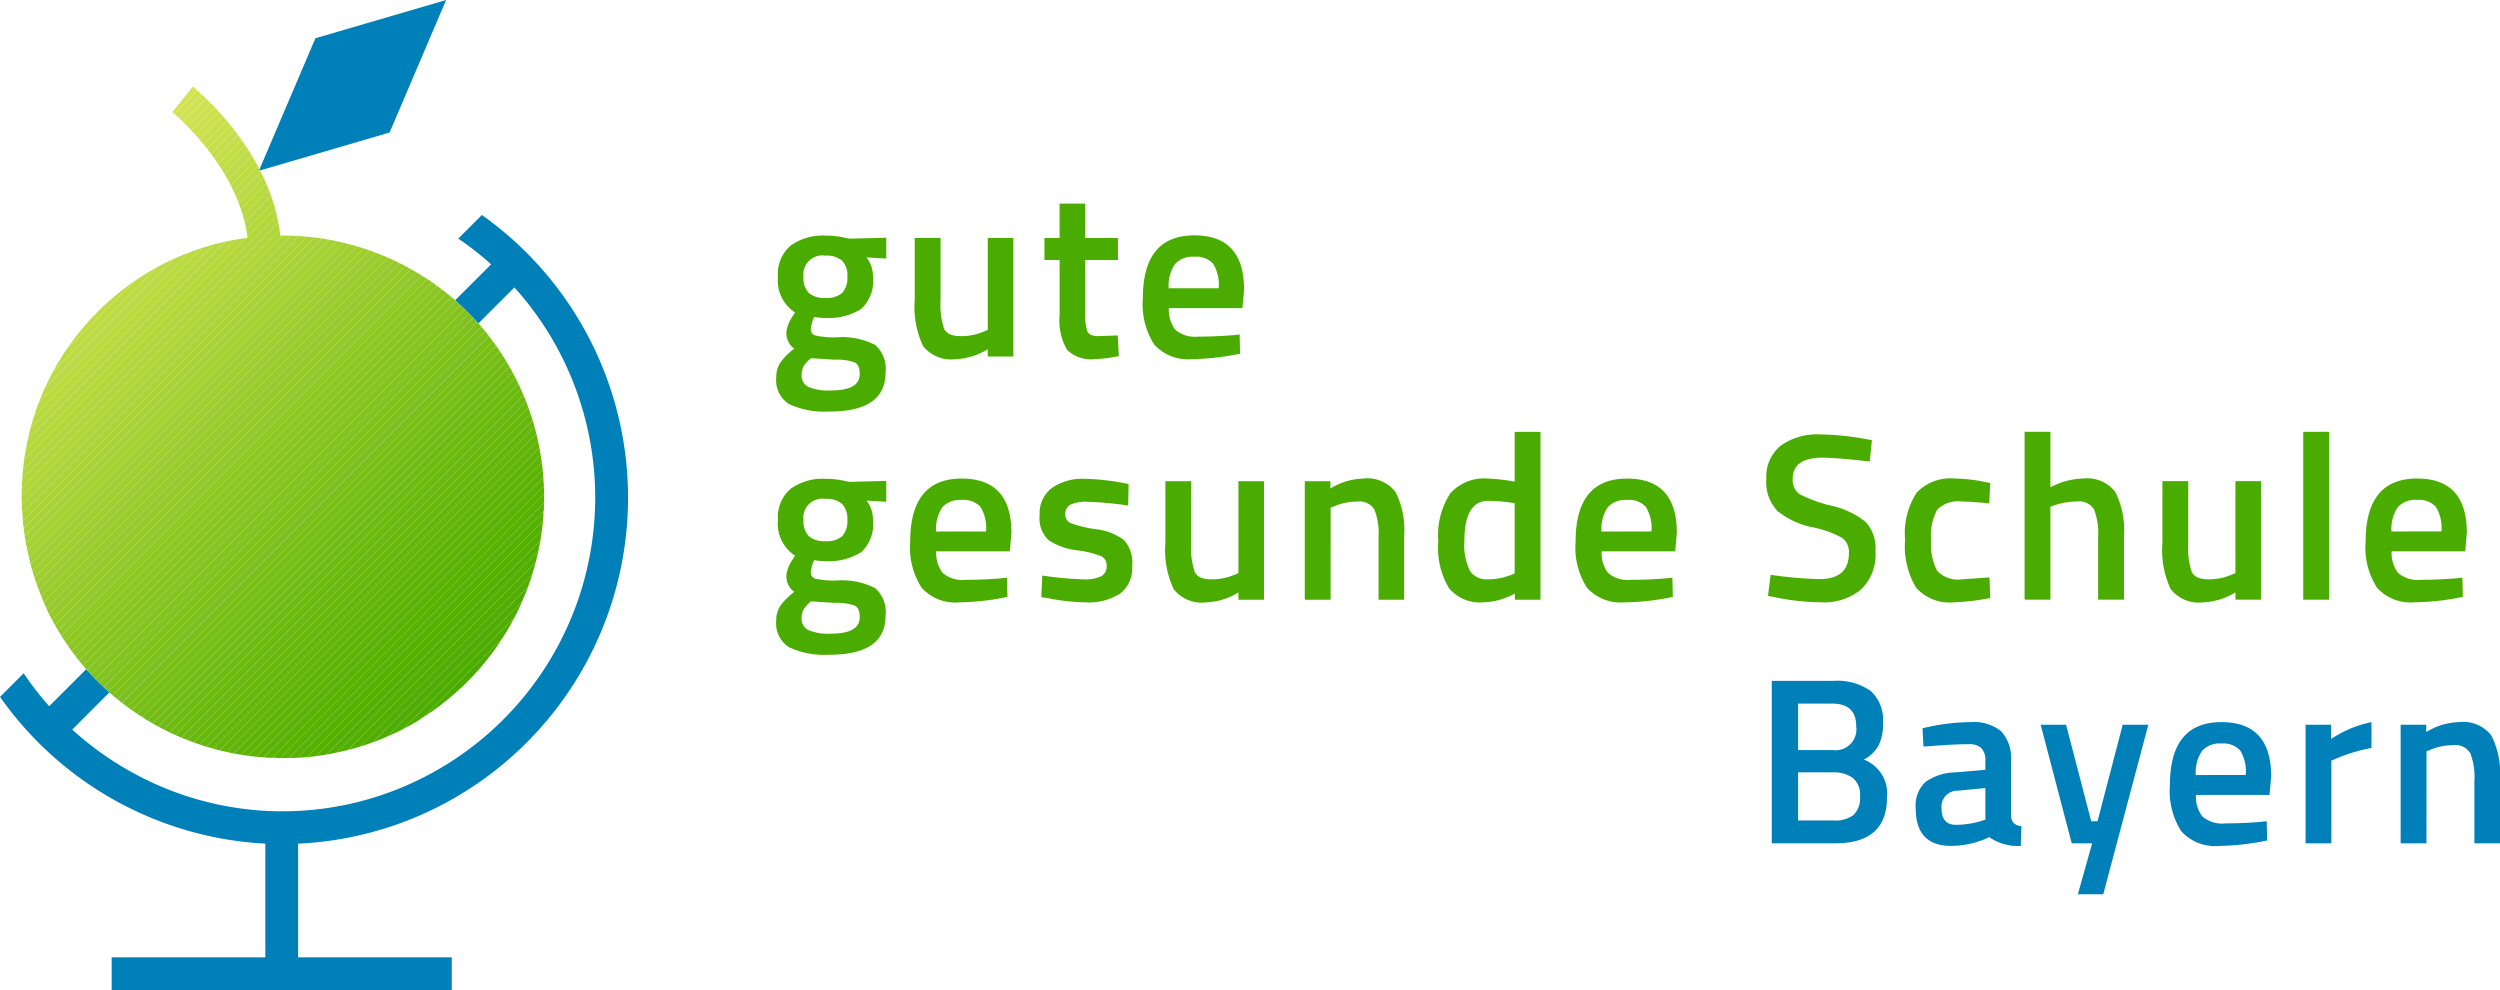 <svg xmlns="http://www.w3.org/2000/svg" xmlns:xlink="http://www.w3.org/1999/xlink" width="186.956" height="74.045" viewBox="0 0 186.956 74.045"><defs><clipPath id="a"><path d="M29.594.03V.05h-.314Q28.6.1,27.924.2V.209h-.09q-.193.029-.387.061V.289h-.108q-.184.032-.37.068V.368h-.059q-.527.1-1.054.239h0q-.6.153-1.194.345-.524.17-1.032.365v.006h-.014q-.478.184-.94.391V1.72H22.66l-.144.065V1.8h-.031q-.635.292-1.242.625v.011h-.02l-.139.077v0h0q-.2.111-.393.227v.012h-.02q-.561.334-1.094.7V3.47H19.55l-.217.152v.007h-.01q-.318.227-.626.465v.012h-.016q-.193.15-.382.3v.014h-.017a19.5,19.5,0,0,0-2.29,2.213v.014h-.012l-.067.078v0h0q-.2.233-.4.471v.006h0q-.159.2-.313.4v0h0q-.12.156-.237.315v0h0c-.135.183-.266.367-.4.554v0h0c-.053.077-.106.155-.157.233V8.72h0c-.053.079-.1.158-.155.237h0q-.247.384-.476.779v.016h-.009q-.159.275-.309.554v0h0l-.078.147v.012h-.006c-.108.205-.211.412-.312.621v.016h-.008l-.072.152v.007h0q-.165.351-.315.709v.007h0q-.211.5-.394,1.016v.018h-.006c-.025.07-.049.14-.074.21v.028h-.01q-.121.355-.229.715h0c-.027.091-.053.181-.079.272v.046h-.013q-.077.275-.146.553v0h0c-.057.228-.109.456-.158.687v.029h-.006q-.038.184-.074.369v.029h-.005q-.088.47-.153.945v.01h0c-.029.217-.056.435-.078.654v.062h-.006c-.032.33-.057.663-.073,1v.119h-.005q-.02.489-.016.982-.387.044-.774.113v.019h-.1q-.149.027-.3.059v.021h-.1l-.221.05v.029H9.509l-.2.05v.03H9.2q-.382.1-.765.231v.008H8.414l-.216.074v.005H8.183l-.144.052v.028H7.965l-.164.062v.018H7.755l-.115.045v.034H7.555l-.153.063v.016H7.363l-.12.051v.028H7.178L7,20.888v0H7q-.368.167-.736.355l-.073.04q-.149.077-.3.158v0H5.885q-.276.15-.551.312v.007H5.323q-.261.154-.52.319a20.894,20.894,0,0,0-1.775,1.268v0H3.022A20.673,20.673,0,0,0,0,26.27l1.91,1.537c.05-.063,4.066-4.961,9.392-5.633q.065.471.151.943h0v.027q.035.185.073.371h.007v.034q.038.182.079.364h0v0q.036.158.075.316h0v.019q.037.15.076.3h0v.013q.132.5.293,1,.227.7.5,1.373h0v.006c.076.186.153.369.234.551h0v.01c.022.05.044.1.067.149h.012v.028q.29.637.622,1.245h.015v.027l.073.132h.006v.012q.154.275.316.545h0v0c.128.213.261.425.4.632h0c.052.08.105.159.158.238h0v0q.3.447.627.874h.009V31.4c.078.1.158.205.238.306h0l.063.079h.017v.021c.1.127.206.253.311.377h.007v.008q.307.362.631.708h.006v.006l.069.074h.01v.011l.066.069h.014v.015l.062.065h.017v.018q.267.275.544.539h.013v.012l.072.068h.008v.008l.077.072h0v0q.534.5,1.1.952h.01v.008c.1.078.2.155.295.231h.024v.018q.308.236.625.459h.011v.008l.219.151h.02V35.7l.216.146h.022v.015l.222.144h.017v.011c.078.05.157.1.236.148h0v0q.195.121.393.237h0v0q.348.2.7.395h.011V36.8q.384.2.777.392h.019v.009l.15.071h.009v0q.545.254,1.105.473h.009v0q.314.123.632.235h0l.226.078h.013v0q.5.171,1.018.314h.016v0q.462.128.932.234h.023v0q.174.039.348.075h.05v.01q.18.036.361.069h.037v.007q.49.089.986.152h.049v.006c.226.029.452.053.68.074h.036v0q.811.072,1.634.075h.147q.659,0,1.321-.05v-.029h.352q.261-.023.523-.054v-.025h.205q.494-.064.988-.153v-.006h.034l.285-.054v-.026h.126l.271-.058v-.022h.1l.22-.051v-.028h.119l.279-.07v-.009H35.6l.282-.076v0h.013q.395-.11.788-.237.563-.182,1.108-.394v0H37.8q.194-.076.385-.155v0h.01q.276-.115.548-.237h0l.156-.071v-.008h.018l.142-.066V37.2h.028l.131-.063v-.017h.034l.125-.062v-.018h.036l.123-.062v-.018h.035l.124-.064v-.016h.03l.129-.068V36.8h.022l.137-.074v-.006h.011q.276-.15.546-.308V36.4h.017q.192-.113.381-.23v-.009h.014l.224-.141V36h.029l.21-.137v-.022h.033q.347-.23.682-.474v0h0q.158-.115.313-.232v-.006h.009l.071-.054v-.025h.033q.144-.111.285-.224V34.81H42.9q.191-.154.379-.312v-.006h.007q.321-.271.629-.555v0h0l.078-.072v-.008H44l.071-.067v-.013h.013l.066-.063V33.7h.018l.062-.06v-.02h.021l.059-.057v-.022h.023l.056-.055v-.024h.025l.055-.055v-.025h.025c.153-.153.3-.31.453-.468V32.9h.008l.072-.077v0h0q.243-.263.475-.534v-.023h.019l.06-.071v-.009h.008q.2-.236.39-.477h0c.081-.1.16-.2.238-.307V31.39h.008q.117-.154.23-.309v-.009h.006c.051-.07.1-.142.153-.212v-.026h.018q.41-.581.777-1.191v0h0l.078-.131v-.028h.017q.113-.192.222-.386v-.011h.007l.073-.133v-.027h.015q.287-.526.542-1.069V27.81h.021l.058-.127v-.033h.015l.065-.144v-.015h.007q.12-.269.232-.543v-.014h.006q.079-.192.153-.386v-.011h0c.026-.067.051-.133.076-.2V26.3h.014l.065-.18V26.06H49.1l.058-.168v-.071h.024q.159-.468.294-.944v-.011h0c.026-.093.052-.185.077-.278v-.041h.011q.035-.132.068-.265v-.052h.013q.034-.139.067-.278v-.04h.009c.024-.106.048-.211.07-.318h0c.028-.131.054-.261.079-.393v0h0q.042-.22.079-.44V22.72h.006q.04-.241.074-.483v-.153h.021q.033-.247.059-.5v-.061h.006q.048-.471.074-.947v-.565h.022c.009-.37.007-.742-.006-1.114H50.2v-.37c-.018-.327-.043-.654-.077-.982h0v-.026q-.028-.265-.063-.531h-.016v-.117q-.031-.22-.066-.44h-.013v-.08c-.022-.132-.046-.265-.071-.4h-.009V15.91q-.071-.374-.158-.747h0v-.005c-.024-.1-.049-.209-.075-.313h0v-.018c-.025-.1-.051-.2-.078-.3h0V14.52q-.131-.49-.289-.979-.125-.387-.264-.765h0v-.01c-.048-.13-.1-.259-.148-.388h-.011v-.028c-.049-.124-.1-.247-.15-.369h-.009V11.96q-.113-.27-.234-.536h0v-.009c-.023-.05-.046-.1-.069-.149h-.01v-.022l-.065-.137h-.015v-.031l-.062-.128h-.018v-.036l-.061-.123h-.019v-.037l-.062-.122h-.018v-.034l-.065-.125h-.015v-.028l-.069-.13h-.01v-.019l-.076-.14h0v-.007q-.153-.278-.313-.55h-.006V9.586q-.068-.115-.138-.229h-.021V9.322L47.256,9.2h0v0q-.073-.118-.148-.234h-.011V8.942c-.048-.075-.1-.148-.145-.222h-.014V8.7c-.049-.073-.1-.145-.147-.218h-.012V8.465c-.125-.182-.254-.363-.385-.54h-.012V7.908q-.113-.152-.228-.3H46.14V7.593l-.051-.066H46.06V7.49c-.074-.094-.149-.189-.225-.281h-.014V7.192a19.5,19.5,0,0,0-2.2-2.29h-.023v-.02l-.068-.06h-.011v-.01q-.227-.2-.46-.388h-.017V4.411q-.343-.28-.7-.543h-.018V3.854q-.154-.114-.31-.225H42V3.623l-.219-.153h-.02V3.457l-.214-.146h-.024V3.3c-.154-.1-.31-.2-.467-.3h-.01V2.987q-.189-.118-.38-.232h-.017v-.01l-.118-.07h-.041V2.651l-.237-.135h0l-.141-.079h-.018v-.01l-.128-.07h-.031V2.34q-.45-.242-.912-.461h-.043v-.02L38.853,1.8h-.032V1.785l-.143-.065h-.016V1.713q-.266-.12-.537-.231h-.019V1.474q-.507-.209-1.027-.39h-.007v0L36.845,1h-.012V1L36.6.925h-.007v0q-.545-.174-1.1-.316h-.013v0l-.31-.076h-.088V.506L34.821.447h-.056V.435Q34.39.354,34.011.289H33.97V.281q-.226-.039-.453-.073h-.1V.194q-.248-.035-.5-.064h-.139V.114c-.236-.026-.471-.047-.708-.064h-.326V.029Q31.211,0,30.676,0T29.594.03" fill="none"/></clipPath></defs><g transform="translate(-520 -698.984)"><path d="M10.25.052q2.908,0,2.908,4.2a6.311,6.311,0,0,1-.55,3,2.1,2.1,0,0,1-2,.975,1.958,1.958,0,0,1-1.126-.319A4.762,4.762,0,0,1,8.458,6.88a1.441,1.441,0,0,1-1.295.585,2.732,2.732,0,0,1-1.153-.48l-.266-.159A2.842,2.842,0,0,1,3.085,8.1,2.78,2.78,0,0,1,.744,7.146,4.111,4.111,0,0,1,0,4.557,6.78,6.78,0,0,1,.177,3.015L.23,2.748.159,0H1.72L1.631,1.472A2.317,2.317,0,0,1,3.085.993a2.844,2.844,0,0,1,2.4.878A4.55,4.55,0,0,1,6.153,4.61a3.609,3.609,0,0,1-.071.781,2.7,2.7,0,0,0,.931.248.453.453,0,0,0,.452-.328,6.17,6.17,0,0,0,.142-1.588A5.458,5.458,0,0,1,8.174.833,2.38,2.38,0,0,1,10.25.052m.177,6.278a.927.927,0,0,0,.887-.5,3.89,3.89,0,0,0,.266-1.7q0-2.146-1.224-2.146c-.461,0-.753.128-.877.382a4.162,4.162,0,0,0-.2,1.516L9.168,5.621a2.342,2.342,0,0,0,.594.55,1.3,1.3,0,0,0,.666.159M4.282,5.8A1.752,1.752,0,0,0,4.663,4.54a1.72,1.72,0,0,0-.381-1.25,1.633,1.633,0,0,0-1.2-.381,1.613,1.613,0,0,0-1.2.39,1.756,1.756,0,0,0-.382,1.259A1.419,1.419,0,0,0,3.085,6.188a1.611,1.611,0,0,0,1.2-.39" transform="translate(586.276 716.602) rotate(90)" fill="#4bac00"/><path d="M0,1.916V0H8.867V1.916h-.55A4.863,4.863,0,0,1,9.062,4.31a2.676,2.676,0,0,1-.984,2.447,6.89,6.89,0,0,1-3.449.62H0V5.445H4.646a5.69,5.69,0,0,0,2.146-.265q.55-.266.55-1.242a4.263,4.263,0,0,0-.355-1.755L6.88,1.916" transform="translate(595.783 716.779) rotate(90)" fill="#4bac00"/><path d="M4.221.071V2.518h3.9a4.134,4.134,0,0,0,1.436-.16q.355-.159.355-.815L9.86.088,11.4,0a10.318,10.318,0,0,1,.231,1.808,2.544,2.544,0,0,1-.692,2.066,4.354,4.354,0,0,1-2.606.558H4.221V5.568H2.572V4.433H0V2.518H2.572V.071" transform="translate(603.673 714.208) rotate(90)" fill="#4bac00"/><path d="M7.466.834l-.053-.5L8.849.3a18.365,18.365,0,0,1,.408,3.582A3.4,3.4,0,0,1,8.175,6.712a5.561,5.561,0,0,1-3.458.86Q0,7.572,0,3.724,0,0,4.061,0L5.444.124v5.5a2.434,2.434,0,0,0,1.614-.478,2.266,2.266,0,0,0,.514-1.72q0-1.26-.106-2.589M3.955,1.9a3.023,3.023,0,0,0-1.836.418A1.7,1.7,0,0,0,1.6,3.724a1.765,1.765,0,0,0,.55,1.444,2.92,2.92,0,0,0,1.809.471Z" transform="translate(613.036 716.584) rotate(90)" fill="#4bac00"/><path d="M10.25.052q2.908,0,2.908,4.2a6.316,6.316,0,0,1-.55,3,2.1,2.1,0,0,1-2,.975,1.956,1.956,0,0,1-1.126-.319A4.777,4.777,0,0,1,8.459,6.88a1.441,1.441,0,0,1-1.295.585,2.736,2.736,0,0,1-1.153-.48l-.266-.159A2.842,2.842,0,0,1,3.086,8.1,2.78,2.78,0,0,1,.745,7.146,4.111,4.111,0,0,1,0,4.557,6.8,6.8,0,0,1,.177,3.015L.23,2.748.159,0H1.72L1.631,1.472A2.316,2.316,0,0,1,3.086.993a2.842,2.842,0,0,1,2.4.878A4.545,4.545,0,0,1,6.153,4.61a3.631,3.631,0,0,1-.071.781,2.694,2.694,0,0,0,.931.248.453.453,0,0,0,.452-.328,6.2,6.2,0,0,0,.142-1.588A5.455,5.455,0,0,1,8.175.833,2.379,2.379,0,0,1,10.25.052m.177,6.278a.927.927,0,0,0,.887-.5,3.891,3.891,0,0,0,.266-1.7q0-2.146-1.224-2.146c-.461,0-.753.128-.877.382a4.16,4.16,0,0,0-.2,1.516L9.168,5.621a2.331,2.331,0,0,0,.594.55,1.3,1.3,0,0,0,.665.159M4.282,5.8A1.751,1.751,0,0,0,4.664,4.54a1.718,1.718,0,0,0-.381-1.25,1.633,1.633,0,0,0-1.2-.381,1.614,1.614,0,0,0-1.2.39,1.756,1.756,0,0,0-.381,1.259A1.419,1.419,0,0,0,3.086,6.188a1.61,1.61,0,0,0,1.2-.39" transform="translate(586.276 734.789) rotate(90)" fill="#4bac00"/><path d="M7.466.833l-.053-.5L8.849.3a18.346,18.346,0,0,1,.408,3.583A3.4,3.4,0,0,1,8.175,6.711a5.556,5.556,0,0,1-3.458.861Q0,7.572,0,3.723,0,0,4.061,0L5.444.123v5.5a2.425,2.425,0,0,0,1.614-.478,2.264,2.264,0,0,0,.514-1.72q0-1.259-.106-2.589M3.955,1.9a3.023,3.023,0,0,0-1.836.417A1.7,1.7,0,0,0,1.6,3.723a1.765,1.765,0,0,0,.55,1.445,2.92,2.92,0,0,0,1.809.47Z" transform="translate(595.639 734.772) rotate(90)" fill="#4bac00"/><path d="M2,.3A25.584,25.584,0,0,0,1.72,3.334a2.71,2.71,0,0,0,.222,1.3.762.762,0,0,0,.7.364.689.689,0,0,0,.673-.4,8.911,8.911,0,0,0,.453-1.88,4.33,4.33,0,0,1,.807-2.1A2.517,2.517,0,0,1,6.525,0,2.38,2.38,0,0,1,8.583.9a4.389,4.389,0,0,1,.656,2.616,15.718,15.718,0,0,1-.3,2.73l-.088.551L7.235,6.721a26.36,26.36,0,0,0,.284-3.068,2.85,2.85,0,0,0-.23-1.34.811.811,0,0,0-.763-.4A.76.76,0,0,0,5.79,2.3a7.55,7.55,0,0,0-.443,1.826,4.838,4.838,0,0,1-.754,2.118,2.233,2.233,0,0,1-1.88.674A2.351,2.351,0,0,1,.674,5.985,3.967,3.967,0,0,1,0,3.6,16.92,16.92,0,0,1,.284.816L.39.266" transform="translate(604.667 734.79) rotate(90)" fill="#4bac00"/><path d="M0,1.915V0H8.867V1.915h-.55a4.863,4.863,0,0,1,.745,2.394,2.677,2.677,0,0,1-.984,2.447,6.879,6.879,0,0,1-3.449.621H0V5.445H4.647a5.675,5.675,0,0,0,2.145-.266q.55-.266.55-1.241a4.284,4.284,0,0,0-.354-1.756L6.88,1.915" transform="translate(614.526 734.967) rotate(90)" fill="#4bac00"/><path d="M9.062,5.5V7.43H.195V5.515h.55A4.935,4.935,0,0,1,0,3.068,2.665,2.665,0,0,1,1,.647,6.346,6.346,0,0,1,4.309,0H9.062V1.915h-4.7a4.81,4.81,0,0,0-2.04.31,1.29,1.29,0,0,0-.6,1.269,4.4,4.4,0,0,0,.354,1.737l.106.266" transform="translate(625.006 734.772) rotate(90)" fill="#4bac00"/><path d="M0,0H12.556V1.915h-.462a5.311,5.311,0,0,1,.657,2.377A3.008,3.008,0,0,1,11.7,6.837a5.852,5.852,0,0,1-3.511.807,5.738,5.738,0,0,1-3.582-.895A3.369,3.369,0,0,1,3.494,3.955a13.944,13.944,0,0,1,.23-2.022H0m10.711.3-.124-.3H5.338A12.031,12.031,0,0,0,5.16,3.9q0,1.791,2.98,1.791a4.382,4.382,0,0,0,2.26-.416,1.471,1.471,0,0,0,.63-1.322,4.675,4.675,0,0,0-.319-1.72" transform="translate(635.203 731.278) rotate(90)" fill="#4bac00"/><path d="M7.466.834l-.053-.5L8.849.3a18.354,18.354,0,0,1,.408,3.583A3.4,3.4,0,0,1,8.175,6.712a5.561,5.561,0,0,1-3.458.86Q0,7.572,0,3.724,0,0,4.061,0L5.444.123v5.5a2.425,2.425,0,0,0,1.614-.478,2.262,2.262,0,0,0,.514-1.72q0-1.26-.106-2.589M3.955,1.9a3.028,3.028,0,0,0-1.836.417A1.7,1.7,0,0,0,1.6,3.724a1.764,1.764,0,0,0,.55,1.444,2.916,2.916,0,0,0,1.809.47Z" transform="translate(645.399 734.772) rotate(90)" fill="#4bac00"/><path d="M1.738,3.937q0,2.252,1.578,2.252a1.28,1.28,0,0,0,1.162-.532,10.175,10.175,0,0,0,.851-2.35A6.258,6.258,0,0,1,6.535.745,2.906,2.906,0,0,1,8.743,0a3.6,3.6,0,0,1,2.864,1.09,4.374,4.374,0,0,1,.949,2.971A17.589,17.589,0,0,1,12.2,7.4l-.124.638L10.5,7.839a30.007,30.007,0,0,0,.319-3.653q0-2.2-1.951-2.2a1.3,1.3,0,0,0-1.126.5,7.6,7.6,0,0,0-.8,2.234,6.063,6.063,0,0,1-1.2,2.589,3.083,3.083,0,0,1-2.412.852A2.975,2.975,0,0,1,.842,7.085,4.7,4.7,0,0,1,0,4.115,19.408,19.408,0,0,1,.319.887L.426.266l1.6.16q-.283,2.482-.284,3.511" transform="translate(660.252 731.471) rotate(90)" fill="#4bac00"/><path d="M0,2.66A11.876,11.876,0,0,1,.248.443L.337,0,1.861.071q-.141,1.4-.141,2.074a2.184,2.184,0,0,0,.6,1.81,3.964,3.964,0,0,0,2.27.461A4.287,4.287,0,0,0,6.9,3.972a2.134,2.134,0,0,0,.639-1.845L7.394.053,8.937,0a16.845,16.845,0,0,1,.32,2.7A3.35,3.35,0,0,1,8.166,5.542a6.013,6.013,0,0,1-3.573.825A5.608,5.608,0,0,1,1.055,5.5,3.473,3.473,0,0,1,0,2.66" transform="translate(668.834 734.769) rotate(90)" fill="#4bac00"/><path d="M12.555,5.5V7.43H0V5.5H4.15a5.481,5.481,0,0,1-.656-2.43,2.665,2.665,0,0,1,1-2.42A6.345,6.345,0,0,1,7.8,0h4.753V1.933h-4.7a4.943,4.943,0,0,0-2.039.3,1.286,1.286,0,0,0-.6,1.277,5.362,5.362,0,0,0,.283,1.7L5.6,5.5" transform="translate(678.835 731.276) rotate(90)" fill="#4bac00"/><path d="M0,1.915V0H8.867V1.915h-.55a4.863,4.863,0,0,1,.745,2.394,2.676,2.676,0,0,1-.984,2.447,6.891,6.891,0,0,1-3.449.62H0V5.444H4.646a5.693,5.693,0,0,0,2.146-.265q.549-.266.55-1.242a4.267,4.267,0,0,0-.355-1.755L6.88,1.915" transform="translate(689.085 734.964) rotate(90)" fill="#4bac00"/><rect width="12.555" height="1.933" transform="translate(694.175 731.276) rotate(90)" fill="#4bac00"/><path d="M7.465.834l-.053-.5L8.848.3a18.342,18.342,0,0,1,.408,3.582A3.4,3.4,0,0,1,8.175,6.712a5.56,5.56,0,0,1-3.457.86Q0,7.572,0,3.723,0,0,4.061,0L5.444.123v5.5a2.429,2.429,0,0,0,1.614-.479,2.26,2.26,0,0,0,.514-1.72q0-1.26-.106-2.589M3.954,1.9a3.027,3.027,0,0,0-1.835.417A1.7,1.7,0,0,0,1.6,3.723a1.763,1.763,0,0,0,.549,1.445,2.922,2.922,0,0,0,1.809.47Z" transform="translate(704.477 734.769) rotate(90)" fill="#4bac00"/><path d="M0,8.618V4.007A4.338,4.338,0,0,1,.754,1.223,2.926,2.926,0,0,1,3.157.3a3.522,3.522,0,0,1,1.7.345A2.673,2.673,0,0,1,5.887,1.738,2.713,2.713,0,0,1,8.708,0q3.441,0,3.44,3.866V8.618M1.7,4.114V6.65H5.178V4.043A1.56,1.56,0,0,0,3.387,2.305Q1.7,2.305,1.7,4.114m5.142-.107V6.65h3.6V3.972a2.236,2.236,0,0,0-.409-1.464,1.74,1.74,0,0,0-1.4-.488,1.584,1.584,0,0,0-1.392.568,2.407,2.407,0,0,0-.4,1.418" transform="translate(661.115 749.9) rotate(90)" fill="#0080b8"/><path d="M2.926.781H6.969a.846.846,0,0,0,.577-.2A.98.98,0,0,0,7.784,0L9.256.053A3.734,3.734,0,0,1,8.6,2.412a6.741,6.741,0,0,1,.656,2.855q0,2.641-2.82,2.642a2.411,2.411,0,0,1-1.95-.719,3.914,3.914,0,0,1-.727-2.208L3.564,2.7H2.926a1.307,1.307,0,0,0-.993.31,1.311,1.311,0,0,0-.284.913q0,1.134.142,2.837l.036.568L.461,7.4A15.414,15.414,0,0,1,0,3.84,3.269,3.269,0,0,1,.7,1.5,3,3,0,0,1,2.926.781m2.2,3.971a1.193,1.193,0,0,0,1.33,1.224q1.224,0,1.223-1.082a6.843,6.843,0,0,0-.283-1.88L7.288,2.7H4.929Z" transform="translate(671.17 752.987) rotate(90)" fill="#0080b8"/><path d="M0,8.051v-1.9l7.217-1.88V3.8L0,1.915V0L12.68,3.37v1.9L8.867,4.2V5.729" transform="translate(680.657 753.181) rotate(90)" fill="#0080b8"/><path d="M7.465.833l-.053-.5L8.849.3a18.383,18.383,0,0,1,.408,3.583A3.4,3.4,0,0,1,8.174,6.711a5.554,5.554,0,0,1-3.457.861Q0,7.572,0,3.723,0,0,4.06,0L5.444.123v5.5a2.427,2.427,0,0,0,1.613-.479,2.261,2.261,0,0,0,.515-1.72q0-1.259-.107-2.589M3.954,1.9a3.021,3.021,0,0,0-1.835.417A1.7,1.7,0,0,0,1.6,3.723a1.766,1.766,0,0,0,.549,1.445,2.922,2.922,0,0,0,1.809.47Z" transform="translate(689.843 752.986) rotate(90)" fill="#0080b8"/><path d="M9.062,4.93H.195V3.015H1.259A8.424,8.424,0,0,1,0,0H1.933a12.383,12.383,0,0,0,.78,2.607L2.873,3H9.062" transform="translate(697.345 752.986) rotate(90)" fill="#0080b8"/><path d="M9.062,5.5V7.43H.195V5.515h.55A4.933,4.933,0,0,1,0,3.068,2.665,2.665,0,0,1,1,.647,6.339,6.339,0,0,1,4.309,0H9.062V1.915h-4.7a4.806,4.806,0,0,0-2.039.31,1.287,1.287,0,0,0-.6,1.268,4.4,4.4,0,0,0,.354,1.737l.107.266" transform="translate(706.956 752.986) rotate(90)" fill="#0080b8"/><path d="M0,0,9.909,4.227,12.77,14,2.86,9.774Z" transform="translate(553.362 698.984) rotate(90)" fill="#0080b8"/><path d="M45.779,17.889A25.913,25.913,0,0,0,0,10.931L1.766,12.7a23.227,23.227,0,0,1,1.922-2.458l2.694,2.694a19.37,19.37,0,0,1,1.728-1.74L5.416,8.5A23.471,23.471,0,0,1,43.447,18.645,23.178,23.178,0,0,1,42.02,36.457a23.472,23.472,0,0,1-3.537,5.109L35.7,38.787a19.51,19.51,0,0,1-1.736,1.733l2.77,2.77A23.23,23.23,0,0,1,34.272,45.2l1.766,1.767A25.917,25.917,0,0,0,47.012,27.128h8.5v11.49h2.453V13.185H55.514V24.676h-8.5a25.894,25.894,0,0,0-1.237-6.787" transform="translate(566.969 715.062) rotate(90)" fill="#0080b8"/><g transform="translate(560.691 705.46) rotate(90)"><g transform="translate(0 0)" clip-path="url(#a)"><path d="M0,0,12.91,12.91H0Z" transform="translate(-0.075 26.196)" fill="#d2e453"/><path d="M0,0,13.547,13.547H12.91L0,.638Z" transform="translate(-0.075 25.558)" fill="#d2e453"/><path d="M0,0,14.185,14.185h-.638L0,.638Z" transform="translate(-0.075 24.92)" fill="#d1e352"/><path d="M0,0,14.823,14.823h-.638L0,.638Z" transform="translate(-0.075 24.283)" fill="#d0e351"/><path d="M0,0,15.46,15.46h-.638L0,.638Z" transform="translate(-0.075 23.645)" fill="#cfe250"/><path d="M0,0,16.1,16.1H15.46L0,.638Z" transform="translate(-0.075 23.007)" fill="#cde24f"/><path d="M0,0,16.735,16.735H16.1L0,.638Z" transform="translate(-0.075 22.37)" fill="#cce14e"/><path d="M0,0,17.373,17.373h-.638L0,.638Z" transform="translate(-0.075 21.732)" fill="#cbe04d"/><path d="M0,0,18.011,18.011h-.638L0,.638Z" transform="translate(-0.075 21.095)" fill="#c9e04c"/><path d="M0,0,18.648,18.648h-.638L0,.638Z" transform="translate(-0.075 20.457)" fill="#c8df4c"/><path d="M0,0,19.286,19.286h-.638L0,.638Z" transform="translate(-0.075 19.819)" fill="#c7df4b"/><path d="M0,0,19.924,19.924h-.638L0,.638Z" transform="translate(-0.075 19.182)" fill="#c6de4a"/><path d="M0,0,20.561,20.561h-.638L0,.638Z" transform="translate(-0.075 18.544)" fill="#c5de49"/><path d="M0,0,21.2,21.2h-.638L0,.638Z" transform="translate(-0.075 17.906)" fill="#c3dd49"/><path d="M0,0,21.837,21.837H21.2L0,.638Z" transform="translate(-0.075 17.269)" fill="#c2dd48"/><path d="M0,0,22.474,22.474h-.638L0,.638Z" transform="translate(-0.075 16.631)" fill="#c1dc47"/><path d="M0,0,23.112,23.112h-.637L0,.638Z" transform="translate(-0.075 15.993)" fill="#bfdc46"/><path d="M0,0,23.749,23.749h-.638L0,.638Z" transform="translate(-0.075 15.356)" fill="#bedb45"/><path d="M0,0,24.387,24.387h-.638L0,.638Z" transform="translate(-0.075 14.718)" fill="#bddb44"/><path d="M0,0,25.025,25.025h-.638L0,.638Z" transform="translate(-0.075 14.081)" fill="#bbda43"/><path d="M0,0,25.662,25.662h-.638L0,.638Z" transform="translate(-0.075 13.443)" fill="#bada42"/><path d="M0,0,26.3,26.3h-.638L0,.638Z" transform="translate(-0.075 12.805)" fill="#b9d941"/><path d="M0,0,26.938,26.938H26.3L0,.638Z" transform="translate(-0.075 12.168)" fill="#b8d941"/><path d="M0,0,27.575,27.575h-.638L0,.638Z" transform="translate(-0.075 11.53)" fill="#b6d840"/><path d="M0,0,28.213,28.213h-.638L0,.638Z" transform="translate(-0.075 10.892)" fill="#b5d83f"/><path d="M0,0,28.851,28.851h-.638L0,.638Z" transform="translate(-0.075 10.255)" fill="#b4d73e"/><path d="M0,0,29.488,29.488h-.637L0,.638Z" transform="translate(-0.075 9.617)" fill="#b3d73d"/><path d="M0,0,30.126,30.126h-.638L0,.638Z" transform="translate(-0.075 8.98)" fill="#b1d63c"/><path d="M0,0,30.763,30.763h-.638L0,.638Z" transform="translate(-0.075 8.342)" fill="#b0d63c"/><path d="M0,0,31.4,31.4h-.638L0,.638Z" transform="translate(-0.075 7.704)" fill="#afd53b"/><path d="M0,0,32.039,32.039H31.4L0,.638Z" transform="translate(-0.075 7.067)" fill="#add439"/><path d="M0,0,32.676,32.676h-.638L0,.638Z" transform="translate(-0.075 6.429)" fill="#acd438"/><path d="M0,0,33.314,33.314h-.638L0,.638Z" transform="translate(-0.075 5.791)" fill="#aad338"/><path d="M0,0,33.952,33.952h-.638L0,.638Z" transform="translate(-0.075 5.154)" fill="#a9d337"/><path d="M0,0,34.589,34.589h-.638L0,.638Z" transform="translate(-0.075 4.516)" fill="#a7d236"/><path d="M0,0,35.227,35.227h-.638L0,.638Z" transform="translate(-0.075 3.878)" fill="#a6d135"/><path d="M0,0,35.864,35.864h-.637L0,.638Z" transform="translate(-0.075 3.241)" fill="#a4d134"/><path d="M0,0,36.5,36.5h-.638L0,.638Z" transform="translate(-0.075 2.603)" fill="#a3d033"/><path d="M0,0,37.14,37.14H36.5L0,.638Z" transform="translate(-0.075 1.966)" fill="#a1cf32"/><path d="M0,0,37.777,37.777H37.14L0,.638Z" transform="translate(-0.075 1.328)" fill="#a0cf31"/><path d="M0,0,38.415,38.415h-.638L0,.638Z" transform="translate(-0.075 0.69)" fill="#9fce30"/><path d="M0,0,39.053,39.053h-.638L0,.638Z" transform="translate(-0.075 0.053)" fill="#9dcd2f"/><path d="M.555,0,39.69,39.135h-.638L0,.082V0Z" transform="translate(-0.075 -0.03)" fill="#9ccd2e"/><path d="M.638,0,39.773,39.135h-.638L0,0Z" transform="translate(0.481 -0.03)" fill="#9acc2d"/><path d="M.638,0,39.773,39.135h-.638L0,0Z" transform="translate(1.118 -0.03)" fill="#99cb2c"/><path d="M.638,0,39.773,39.135h-.638L0,0Z" transform="translate(1.756 -0.03)" fill="#97cb2b"/><path d="M.638,0,39.773,39.135h-.638L0,0Z" transform="translate(2.394 -0.03)" fill="#96ca2a"/><path d="M.638,0,39.773,39.135h-.638L0,0Z" transform="translate(3.031 -0.03)" fill="#94ca29"/><path d="M.638,0,39.773,39.135h-.638L0,0Z" transform="translate(3.669 -0.03)" fill="#93c928"/><path d="M.638,0,39.773,39.135h-.638L0,0Z" transform="translate(4.306 -0.03)" fill="#91c927"/><path d="M.638,0,39.773,39.135h-.638L0,0Z" transform="translate(4.944 -0.03)" fill="#90c826"/><path d="M.638,0,39.773,39.135h-.638L0,0Z" transform="translate(5.582 -0.03)" fill="#8ec725"/><path d="M.638,0,39.773,39.135h-.638L0,0Z" transform="translate(6.219 -0.03)" fill="#8dc724"/><path d="M.638,0,39.773,39.135h-.638L0,0Z" transform="translate(6.857 -0.03)" fill="#8bc623"/><path d="M.638,0,39.773,39.135h-.638L0,0Z" transform="translate(7.495 -0.03)" fill="#8ac622"/><path d="M.638,0,39.773,39.135h-.638L0,0Z" transform="translate(8.132 -0.03)" fill="#89c522"/><path d="M.638,0,39.773,39.135h-.638L0,0Z" transform="translate(8.77 -0.03)" fill="#87c521"/><path d="M.638,0,39.773,39.135h-.638L0,0Z" transform="translate(9.408 -0.03)" fill="#86c420"/><path d="M.638,0,39.773,39.135h-.638L0,0Z" transform="translate(10.045 -0.03)" fill="#84c31f"/><path d="M.638,0,39.593,38.955v.18h-.458L0,0Z" transform="translate(10.683 -0.03)" fill="#83c31e"/><path d="M.638,0,38.955,38.318v.638L0,0Z" transform="translate(11.32 -0.03)" fill="#81c21d"/><path d="M.638,0l37.68,37.68v.638L0,0Z" transform="translate(11.958 -0.03)" fill="#80c21c"/><path d="M.638,0,37.68,37.042v.638L0,0Z" transform="translate(12.596 -0.03)" fill="#7ec11c"/><path d="M.638,0l36.4,36.4v.638L0,0Z" transform="translate(13.233 -0.03)" fill="#7dc11b"/><path d="M.638,0,36.4,35.767V36.4L0,0Z" transform="translate(13.871 -0.03)" fill="#7bc01a"/><path d="M.638,0,35.767,35.129v.638L0,0Z" transform="translate(14.509 -0.03)" fill="#7abf19"/><path d="M.638,0,35.129,34.492v.638L0,0Z" transform="translate(15.146 -0.03)" fill="#78bf18"/><path d="M.638,0,34.492,33.854v.637L0,0Z" transform="translate(15.784 -0.03)" fill="#77be17"/><path d="M.638,0,33.854,33.217v.638L0,0Z" transform="translate(16.421 -0.03)" fill="#75be16"/><path d="M.638,0,33.217,32.579v.638L0,0Z" transform="translate(17.059 -0.03)" fill="#74bd15"/><path d="M.638,0,32.579,31.941v.638L0,0Z" transform="translate(17.697 -0.03)" fill="#73bc15"/><path d="M.638,0l31.3,31.3v.638L0,0Z" transform="translate(18.334 -0.03)" fill="#71bc14"/><path d="M.638,0,31.3,30.666V31.3L0,0Z" transform="translate(18.972 -0.03)" fill="#70bb13"/><path d="M.638,0,30.666,30.028v.638L0,0Z" transform="translate(19.61 -0.03)" fill="#6ebb12"/><path d="M.638,0,30.028,29.391v.638L0,0Z" transform="translate(20.247 -0.03)" fill="#6dba11"/><path d="M.638,0,29.391,28.753v.638L0,0Z" transform="translate(20.885 -0.03)" fill="#6bba10"/><path d="M.638,0,28.753,28.115v.638L0,0Z" transform="translate(21.523 -0.03)" fill="#6ab90f"/><path d="M.638,0,28.116,27.478v.637L0,0Z" transform="translate(22.16 -0.03)" fill="#68b80e"/><path d="M.638,0l26.84,26.84v.638L0,0Z" transform="translate(22.798 -0.03)" fill="#67b80d"/><path d="M.638,0l26.2,26.2v.638L0,0Z" transform="translate(23.435 -0.03)" fill="#66b70c"/><path d="M.638,0,26.2,25.565V26.2L0,0Z" transform="translate(24.073 -0.03)" fill="#64b70b"/><path d="M.638,0,25.565,24.927v.638L0,0Z" transform="translate(24.711 -0.03)" fill="#63b60b"/><path d="M.638,0l24.29,24.29v.638L0,0Z" transform="translate(25.348 -0.03)" fill="#62b609"/><path d="M.638,0,24.29,23.652v.638L0,0Z" transform="translate(25.986 -0.03)" fill="#61b509"/><path d="M.638,0,23.652,23.014v.638L0,0Z" transform="translate(26.624 -0.03)" fill="#5fb507"/><path d="M.638,0,23.014,22.377v.638L0,0Z" transform="translate(27.261 -0.03)" fill="#5eb406"/><path d="M.638,0,22.377,21.739v.638L0,0Z" transform="translate(27.899 -0.03)" fill="#5db404"/><path d="M.638,0l21.1,21.1v.637L0,0Z" transform="translate(28.536 -0.03)" fill="#5cb303"/><path d="M.638,0,21.1,20.464V21.1L0,0Z" transform="translate(29.174 -0.03)" fill="#5ab300"/><path d="M.638,0,20.464,19.826v.638L0,0Z" transform="translate(29.812 -0.03)" fill="#59b200"/><path d="M.638,0,19.826,19.189v.638L0,0Z" transform="translate(30.449 -0.03)" fill="#58b200"/><path d="M.638,0,19.189,18.551v.638L0,0Z" transform="translate(31.087 -0.03)" fill="#57b100"/><path d="M.638,0,18.551,17.913v.638L0,0Z" transform="translate(31.725 -0.03)" fill="#55b100"/><path d="M.638,0,17.913,17.276v.638L0,0Z" transform="translate(32.362 -0.03)" fill="#54b000"/><path d="M.638,0,17.276,16.638v.638L0,0Z" transform="translate(33 -0.03)" fill="#53b000"/><path d="M.638,0l16,16v.638L0,0Z" transform="translate(33.638 -0.03)" fill="#52af00"/><path d="M.638,0,16,15.363V16L0,0Z" transform="translate(34.275 -0.03)" fill="#51af00"/><path d="M.638,0,15.363,14.725v.637L0,0Z" transform="translate(34.913 -0.03)" fill="#50ae00"/><path d="M.638,0,14.725,14.088v.638L0,0Z" transform="translate(35.55 -0.03)" fill="#4fae00"/><path d="M.638,0l13.45,13.45v.638L0,0Z" transform="translate(36.188 -0.03)" fill="#4ead00"/><path d="M.638,0,13.45,12.812v.638L0,0Z" transform="translate(36.826 -0.03)" fill="#4dad00"/><path d="M.638,0,12.812,12.175v.638L0,0Z" transform="translate(37.463 -0.03)" fill="#4cad00"/><path d="M.638,0,12.175,11.537v.638L0,0Z" transform="translate(38.101 -0.03)" fill="#4bac00"/><path d="M11.537,11.537,0,0H11.537Z" transform="translate(38.739 -0.03)" fill="#4bac00"/></g></g></g></svg>